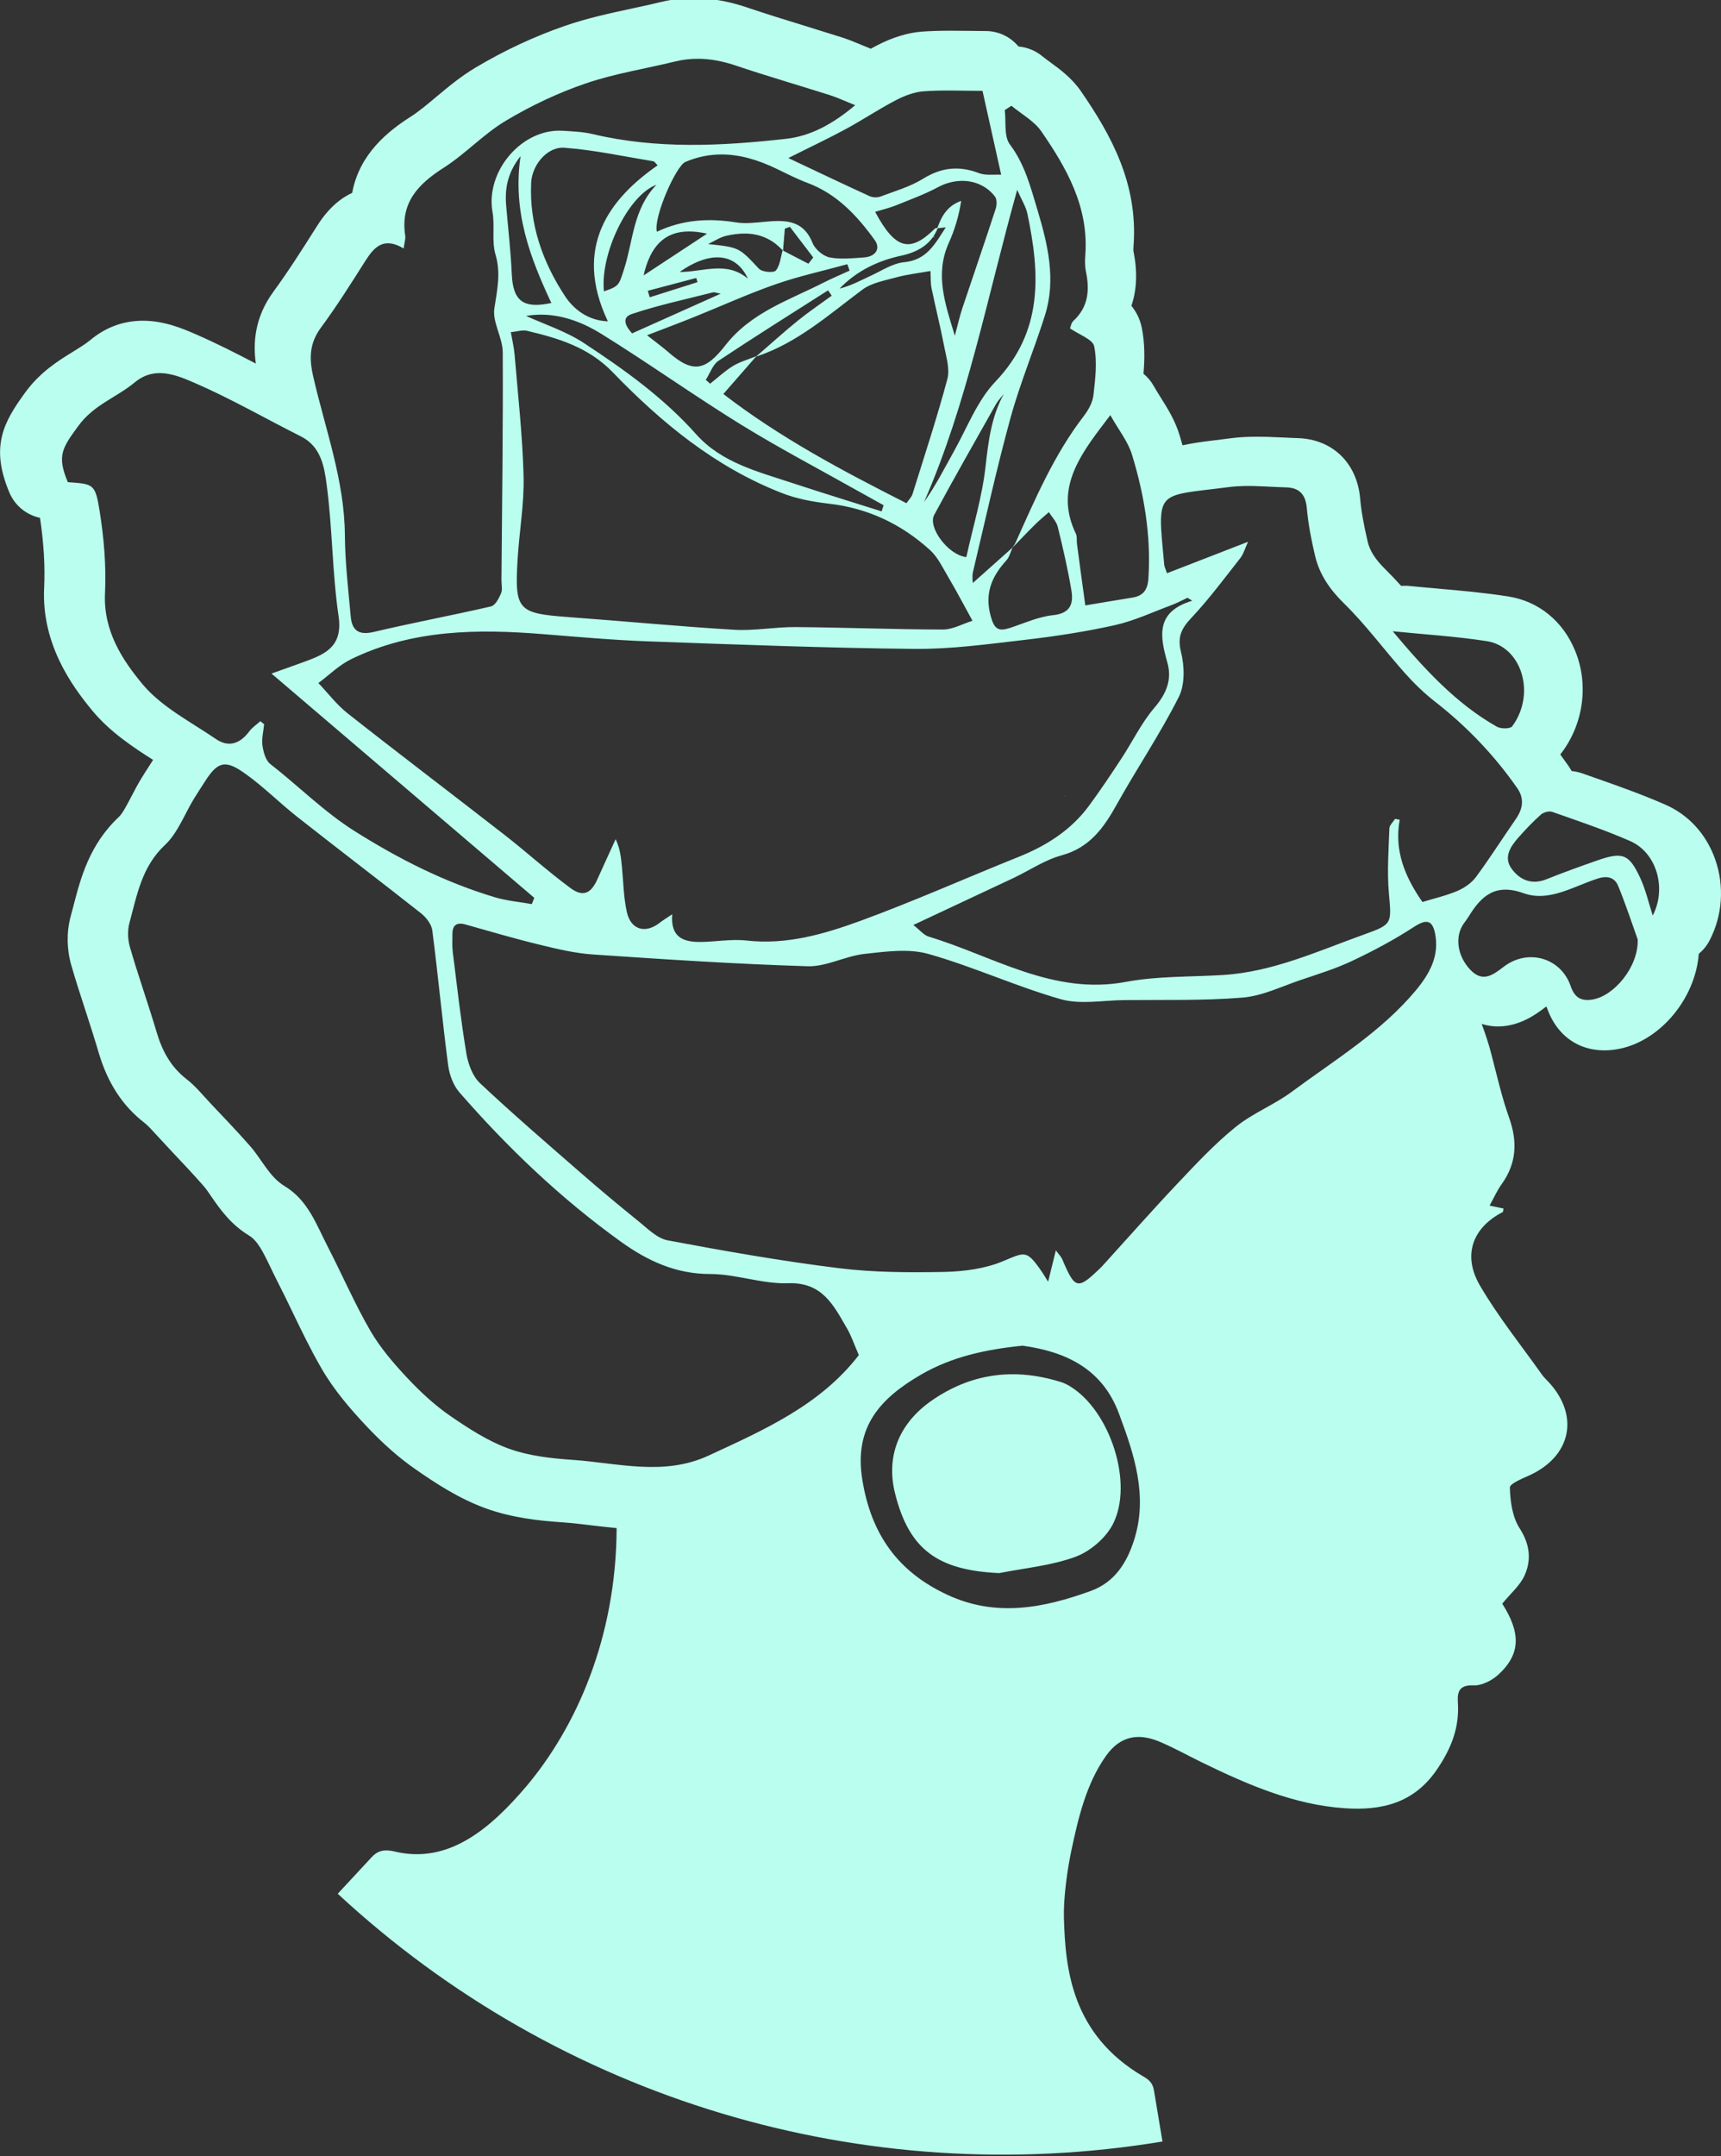 <?xml version="1.0" encoding="UTF-8" standalone="no"?>
<!-- Created with Inkscape (http://www.inkscape.org/) -->

<svg
   width="47.549mm"
   height="59.534mm"
   viewBox="0 0 47.549 59.534"
   version="1.1"
   id="svg1"
   inkscape:version="1.4.1 (93de688d07, 2025-03-30)"
   sodipodi:docname="afrolatina-icon.svg"
   xmlns:inkscape="http://www.inkscape.org/namespaces/inkscape"
   xmlns:sodipodi="http://sodipodi.sourceforge.net/DTD/sodipodi-0.dtd"
   xmlns="http://www.w3.org/2000/svg"
   xmlns:svg="http://www.w3.org/2000/svg">
  <rect x="0" y="0" width="47.549" height="59.534" fill="#333333" stroke="none"/>
  <sodipodi:namedview
     id="namedview1"
     pagecolor="#ffffff"
     bordercolor="#000000"
     borderopacity="0.25"
     inkscape:showpageshadow="2"
     inkscape:pageopacity="0.0"
     inkscape:pagecheckerboard="0"
     inkscape:deskcolor="#d1d1d1"
     inkscape:document-units="mm"
     inkscape:zoom="2.1795515"
     inkscape:cx="69.280308"
     inkscape:cy="134.66073"
     inkscape:window-width="1888"
     inkscape:window-height="1052"
     inkscape:window-x="0"
     inkscape:window-y="0"
     inkscape:window-maximized="1"
     inkscape:current-layer="layer1" />
  <defs
     id="defs1">
    <clipPath
       clipPathUnits="userSpaceOnUse"
       id="clipPath2674-7-2-9-1-5-9-3-7-8-2-1-7-3-7-6-1-88-7-2">
      <path
         d="M 0,1567.008 H 1207.559 V 0 H 0 Z"
         id="path2672-4-5-9-7-6-7-6-5-6-9-2-5-2-1-3-1-9-2-9"
         inkscape:connector-curvature="0" />
    </clipPath>
  </defs>
  <g
     inkscape:label="Layer 1"
     inkscape:groupmode="layer"
     id="layer1"
     transform="translate(-81.682,-127.192)">
    <g
       id="g70-6-0-5-6-2-9-7-5-8"
       transform="matrix(2.475,0,0,2.475,-57.972,-243.253)"
       style="fill:#bafeef;fill-opacity:1;stroke-width:1.263">
      <g
         transform="matrix(0.144,0,0,-0.144,18.517,359.23)"
         id="g2670-8-0-1-2-4-5-2-8-0-9-62-1-7-8-6-6-3"
         clip-path="url(#clipPath2674-7-2-9-1-5-9-3-7-8-2-1-7-3-7-6-1-88-7-2)"
         style="fill:#bafeef;fill-opacity:1;stroke-width:1.452">
        <g
           id="g2676-2-0-1-8-1-3-8-4-2-3-9-5-2-4-4-5-5"
           transform="translate(441.045,1351.373)"
           style="fill:#bafeef;fill-opacity:1;stroke-width:1.452">
          <path
             id="path2678-9-2-3-5-9-7-5-9-7-7-6-1-5-2-8-3-4-4"
             style="fill:#bafeef;fill-opacity:1;stroke-width:0.831"
             d="m -123.332,103.996 c -1.108,0.067 -2.19,-0.027 -3.255,-0.287 -0.675,-0.166 -1.36,-0.315 -2.042,-0.459 l -0.212,-0.047 c -1.669,-0.359 -3.395,-0.73 -5.121,-1.324 -2.376,-0.817 -4.722,-1.908 -6.976,-3.252 -1.151,-0.689 -2.104,-1.486 -3.032,-2.261 -0.654,-0.551 -1.336,-1.123 -1.988,-1.54 -1.74,-1.109 -3.974,-2.876 -4.529,-5.897 -0.878,-0.403 -1.831,-1.16 -2.698,-2.527 l -0.222,-0.348 c -1.017,-1.606 -2.069,-3.26 -3.183,-4.777 -1.486,-2.022 -1.582,-4.021 -1.367,-5.574 -1.514,0.793 -3.076,1.586 -4.697,2.29 -0.95,0.41 -2.384,1.03 -4.055,1.03 -1.515,0 -2.892,-0.505 -4.091,-1.507 -0.349,-0.29 -0.814,-0.575 -1.306,-0.879 -1.143,-0.702 -2.566,-1.579 -3.725,-3.169 -1.671,-2.289 -2.736,-4.185 -1.231,-7.753 0.426,-1.01 1.304,-1.73 2.376,-1.963 0.295,-2.002 0.398,-3.779 0.319,-5.423 -0.203,-4.259 2.039,-7.476 3.746,-9.526 1.37,-1.643 3.121,-2.8 4.701,-3.805 -0.007,-0.01 -0.017,-0.018 -0.021,-0.029 l -0.287,-0.452 c -0.205,-0.317 -0.408,-0.631 -0.603,-0.951 -0.276,-0.456 -0.534,-0.937 -0.789,-1.432 -0.33,-0.632 -0.671,-1.287 -0.951,-1.551 -2.293,-2.146 -2.97,-4.762 -3.517,-6.87 l -0.226,-0.851 c -0.004,-0.012 -0.005,-0.022 -0.007,-0.032 -0.316,-1.189 -0.296,-2.517 0.061,-3.744 0.352,-1.222 0.745,-2.427 1.152,-3.675 0.335,-1.032 0.668,-2.068 0.976,-3.115 0.692,-2.337 1.851,-4.109 3.542,-5.416 0.277,-0.216 0.611,-0.584 0.98,-0.991 l 1.191,-1.281 c 0.808,-0.858 1.616,-1.712 2.397,-2.602 0.217,-0.243 0.398,-0.519 0.639,-0.869 0.618,-0.895 1.466,-2.118 2.892,-2.983 0.653,-0.396 1.045,-1.16 1.701,-2.527 0.161,-0.331 0.317,-0.664 0.484,-0.987 0.412,-0.803 0.806,-1.612 1.202,-2.437 0.686,-1.424 1.4,-2.901 2.236,-4.346 0.981,-1.7 2.252,-3.152 3.366,-4.346 1.331,-1.427 2.611,-2.562 3.918,-3.467 1.536,-1.066 3.35,-2.267 5.436,-3.026 2.042,-0.743 4.18,-0.969 5.996,-1.091 0.751,-0.053 1.504,-0.145 2.325,-0.244 0.603,-0.071 1.219,-0.142 1.841,-0.201 -0.034,-8.553 -3.177,-15.47 -7.001,-20.006 -2.778,-3.263 -6.02,-6.05 -10.193,-5.053 -0.945,0.226 -1.4,-0.01 -1.805,-0.445 l -2.621,-2.824 c 17.194,-15.94 40.803,-23.025 63.934,-19.195 l -0.663,3.981 c -0.101,0.608 -0.462,0.847 -0.802,1.046 -5.609,3.276 -6.064,8.377 -6.175,12.313 -0.042,1.504 0.26,3.712 0.574,5.19 0.516,2.421 1.136,5.187 2.709,7.376 1.059,1.475 2.435,1.78 4.123,1.073 1.114,-0.467 2.17,-1.059 3.255,-1.59 3.54,-1.722 7.149,-3.305 11.135,-3.571 2.827,-0.188 5.35,0.387 7.13,3.015 1.107,1.625 1.742,3.24 1.615,5.183 -0.053,0.819 0.101,1.372 1.22,1.324 0.63,-0.029 1.423,0.377 1.92,0.833 1.745,1.601 1.734,3.24 0.301,5.495 0.63,0.781 1.373,1.395 1.73,2.189 0.547,1.225 0.407,2.424 -0.391,3.665 -0.559,0.871 -0.721,2.078 -0.75,3.141 -0.009,0.316 1.005,0.711 1.593,0.983 3.126,1.473 3.79,4.518 1.511,7.085 -0.2,0.227 -0.434,0.431 -0.61,0.675 -1.625,2.293 -3.403,4.493 -4.812,6.909 -1.377,2.358 -0.571,4.489 1.762,5.692 0.041,0.019 0.034,0.147 0.061,0.276 -0.315,0.068 -0.625,0.127 -1.077,0.226 0.341,0.62 0.584,1.169 0.929,1.651 1.165,1.616 1.247,3.292 0.588,5.15 -0.576,1.618 -0.953,3.304 -1.389,4.971 -0.205,0.786 -0.459,1.549 -0.739,2.301 0.464,-0.142 0.897,-0.194 1.252,-0.194 1.724,0 3.037,1.001 3.667,1.482 0.071,0.057 0.12,0.068 0.122,0.014 0.808,-2.376 2.796,-3.669 5.354,-3.277 3.323,0.506 6.166,3.869 6.434,7.412 0.34,0.28 0.628,0.63 0.836,1.034 1.007,1.929 1.162,4.221 0.434,6.285 -0.685,1.944 -2.057,3.446 -3.857,4.232 -1.813,0.796 -3.654,1.445 -5.447,2.075 l -0.955,0.337 c -0.28,0.099 -0.572,0.164 -0.868,0.197 -0.086,0.147 -0.175,0.292 -0.273,0.434 -0.198,0.285 -0.403,0.569 -0.61,0.851 0.053,0.063 0.106,0.127 0.154,0.194 1.672,2.274 2.053,5.28 0.998,7.842 -0.948,2.305 -2.838,3.836 -5.185,4.203 -1.852,0.291 -3.742,0.458 -5.404,0.603 l -0.334,0.032 c -0.639,0.055 -1.275,0.111 -1.909,0.176 -0.219,0.023 -0.436,0.024 -0.649,0.004 -0.424,0.468 -0.816,0.883 -1.209,1.267 -0.801,0.789 -1.218,1.439 -1.392,2.171 -0.314,1.345 -0.503,2.401 -0.581,3.331 -0.246,2.778 -2.162,4.618 -4.88,4.684 -0.351,0.01 -0.705,0.028 -1.059,0.047 l -0.14,0.004 c -1.312,0.068 -2.718,0.097 -3.829,-0.047 l -1.507,-0.19 c -0.88,-0.103 -1.661,-0.218 -2.354,-0.373 -0.075,0.265 -0.151,0.53 -0.233,0.797 -0.347,1.139 -0.927,2.061 -1.45,2.893 -0.185,0.291 -0.373,0.59 -0.556,0.915 -0.205,0.367 -0.474,0.682 -0.789,0.94 0.094,1.098 0.117,2.323 -0.129,3.553 -0.143,0.714 -0.456,1.278 -0.807,1.712 0.426,1.257 0.479,2.675 0.158,4.224 -0.004,0.021 -0.015,0.127 0.007,0.427 0.357,4.813 -1.748,8.594 -4.073,11.966 -0.721,1.046 -1.671,1.733 -2.358,2.232 l -0.108,0.083 c -0.174,0.125 -0.349,0.248 -0.52,0.391 -0.527,0.439 -1.179,0.706 -1.859,0.764 -0.615,0.741 -1.535,1.199 -2.548,1.199 l -1.378,0.014 c -0.439,0.007 -0.884,0.011 -1.331,0.011 -0.849,0 -1.545,-0.024 -2.196,-0.068 -1.121,-0.081 -2.315,-0.443 -3.545,-1.084 -0.152,-0.08 -0.302,-0.16 -0.452,-0.244 l -0.682,0.28 c -0.561,0.234 -1.041,0.432 -1.539,0.592 -0.962,0.304 -1.927,0.604 -2.892,0.901 -1.508,0.463 -3.017,0.93 -4.514,1.436 -1.179,0.396 -2.315,0.626 -3.423,0.693 z m -0.334,-4.677 c 0.981,-0.006 1.948,-0.201 2.921,-0.528 2.413,-0.813 4.865,-1.521 7.288,-2.29 0.601,-0.191 1.167,-0.461 1.963,-0.779 -1.711,-1.441 -3.43,-2.389 -5.361,-2.606 -5.001,-0.557 -10.008,-0.813 -14.978,0.366 -0.75,0.178 -1.541,0.211 -2.318,0.258 -3.171,0.21 -6.016,-3.135 -5.458,-6.292 0.19,-1.082 -0.073,-2.26 0.23,-3.291 0.432,-1.457 0.13,-2.756 -0.086,-4.174 -0.164,-1.076 0.643,-2.261 0.649,-3.403 0.031,-5.88 -0.054,-11.767 -0.1,-17.648 -0.002,-0.345 0.095,-0.732 -0.029,-1.023 -0.166,-0.395 -0.449,-0.942 -0.779,-1.019 -3.024,-0.698 -6.077,-1.267 -9.093,-1.978 -1.148,-0.27 -1.679,0.103 -1.78,1.17 -0.192,2.114 -0.441,4.225 -0.456,6.338 -0.034,4.268 -1.53,8.223 -2.458,12.296 -0.324,1.417 -0.286,2.569 0.603,3.776 1.229,1.661 2.333,3.42 3.445,5.172 0.685,1.073 1.421,1.881 2.964,0.958 0.069,0.499 0.161,0.757 0.122,0.994 -0.384,2.543 0.992,3.987 2.978,5.255 1.695,1.077 3.105,2.625 4.83,3.65 1.948,1.165 4.048,2.157 6.194,2.889 2.237,0.767 4.614,1.13 6.922,1.698 0.603,0.147 1.198,0.212 1.787,0.208 z m 19.779,-2.462 c 0.759,-0.005 1.514,-0.025 2.264,-0.025 0.44,-1.985 0.915,-4.113 1.446,-6.496 -0.57,0.028 -1.201,-0.075 -1.719,0.122 -1.536,0.586 -2.893,0.453 -4.31,-0.42 -1.013,-0.63 -2.2,-0.968 -3.33,-1.393 -0.249,-0.093 -0.613,-0.077 -0.854,0.036 -1.99,0.909 -3.967,1.852 -6.287,2.947 1.669,0.839 3.081,1.5 4.446,2.24 1.309,0.709 2.559,1.546 3.883,2.236 0.672,0.351 1.444,0.647 2.185,0.696 0.757,0.054 1.516,0.063 2.275,0.057 z m 4.507,-1.181 c 0.788,-0.651 1.759,-1.175 2.318,-1.985 1.983,-2.869 3.681,-5.879 3.409,-9.576 -0.034,-0.429 -0.036,-0.874 0.05,-1.296 0.297,-1.439 0.18,-2.744 -0.98,-3.812 -0.166,-0.156 -0.205,-0.447 -0.258,-0.574 0.704,-0.493 1.767,-0.849 1.877,-1.393 0.243,-1.22 0.084,-2.537 -0.061,-3.797 -0.067,-0.569 -0.403,-1.16 -0.764,-1.626 -2.288,-2.978 -3.742,-6.387 -5.268,-9.777 -0.065,-0.144 -0.166,-0.272 -0.258,-0.409 -1.05,-0.939 -2.099,-1.871 -3.061,-2.728 0,0.089 -0.069,0.488 0.014,0.858 0.948,3.984 1.825,7.988 2.91,11.934 0.74,2.695 1.834,5.289 2.673,7.957 0.873,2.771 0.213,5.497 -0.585,8.158 -0.53,1.752 -0.972,3.525 -2.135,5.068 -0.476,0.627 -0.287,1.765 -0.398,2.667 0.173,0.111 0.344,0.223 0.517,0.33 z M -134.273,92.428 c 0.082,0.005 0.165,0.002 0.248,-0.004 2.306,-0.173 4.588,-0.672 6.875,-1.044 0.101,-0.015 0.184,-0.164 0.344,-0.316 -3.66,-2.539 -6.615,-6.281 -3.861,-12.088 -1.562,0.058 -2.674,0.965 -3.323,1.953 -1.724,2.624 -2.775,5.555 -2.623,8.772 0.058,1.315 1.115,2.648 2.34,2.728 z m 12.348,-0.524 c 1.488,0.016 2.939,-0.431 4.374,-1.127 0.771,-0.371 1.538,-0.767 2.336,-1.066 2.286,-0.846 3.858,-2.533 5.232,-4.433 0.482,-0.661 0.083,-1.287 -0.836,-1.353 -0.887,-0.057 -1.807,-0.165 -2.659,0.004 -0.508,0.106 -1.126,0.633 -1.321,1.12 -0.738,1.838 -2.184,1.78 -3.739,1.637 -0.721,-0.066 -1.469,-0.158 -2.175,-0.047 -2.095,0.338 -4.121,0.236 -6.154,-0.721 -0.285,1.066 1.464,5.094 2.218,5.412 0.924,0.39 1.831,0.565 2.724,0.574 z m -15.509,-0.126 c -0.636,-4.281 0.738,-7.862 2.386,-11.381 -2.183,-0.465 -2.973,0.153 -3.068,2.247 -0.077,1.763 -0.285,3.527 -0.434,5.29 -0.113,1.321 0.096,2.546 1.116,3.844 z m 34.168,-1.92 c 1.01,0.019 1.973,-0.384 2.609,-1.217 0.162,-0.216 0.149,-0.657 0.054,-0.948 -0.84,-2.578 -1.728,-5.14 -2.587,-7.71 -0.198,-0.594 -0.332,-1.207 -0.578,-2.125 -0.781,2.552 -1.556,4.791 -0.463,7.207 0.46,1.018 0.778,2.098 0.955,3.245 -1.068,-0.378 -1.522,-1.18 -1.841,-2.089 -0.075,-0.014 -0.159,-0.022 -0.205,-0.068 -1.922,-1.892 -3.064,-1.612 -4.625,1.306 0.543,0.165 1.067,0.289 1.572,0.485 1.114,0.454 2.249,0.861 3.301,1.425 0.579,0.312 1.203,0.476 1.809,0.488 z m -23.637,-0.301 c -1.821,-1.904 -1.799,-4.345 -2.501,-6.514 -0.408,-1.249 -0.363,-1.338 -1.565,-1.744 -0.311,2.873 1.848,7.426 4.066,8.259 z m 27.968,-0.395 c 0.359,-0.811 0.668,-1.29 0.782,-1.809 0.996,-4.686 1.252,-9.155 -2.476,-13.054 -1.416,-1.486 -2.191,-3.582 -3.226,-5.42 -0.731,-1.309 -1.405,-2.648 -2.3,-3.901 3.36,7.654 4.883,15.838 7.22,24.184 z m -17.622,-2.861 c 0.603,-0.793 1.208,-1.581 1.812,-2.376 -0.121,-0.159 -0.254,-0.324 -0.373,-0.485 -0.66,0.335 -1.312,0.677 -1.97,1.019 0.05,0.569 0.095,1.13 0.14,1.694 0.13,0.047 0.26,0.094 0.391,0.147 z m 12.086,-0.043 c -0.849,-1.309 -1.478,-2.535 -3.237,-2.703 -0.847,-0.08 -1.664,-0.617 -2.476,-0.998 -0.825,-0.383 -1.619,-0.823 -2.523,-1.044 1.329,1.37 2.957,2.159 4.805,2.555 1.245,0.275 2.3,0.85 2.803,2.121 0.152,0.017 0.304,0.034 0.628,0.068 z m -19.919,-0.319 c 0.431,8.8e-4 0.903,-0.055 1.414,-0.172 -1.567,-1.028 -3.132,-2.06 -4.92,-3.234 0.516,2.279 1.64,3.401 3.506,3.406 z m 4.381,-0.162 c 1.07,-0.017 2.057,-0.388 2.892,-1.303 -0.157,-0.538 -0.203,-1.174 -0.531,-1.565 -0.17,-0.193 -1.058,-0.116 -1.299,0.136 -1.541,1.637 -1.506,1.667 -3.951,1.917 0.465,0.217 0.902,0.521 1.385,0.635 0.515,0.121 1.017,0.187 1.504,0.179 z m -2.268,-1.845 c 1.076,0.035 1.943,-0.511 2.469,-1.655 -1.657,1.409 -3.491,0.515 -5.296,0.524 1.029,0.723 1.991,1.103 2.828,1.131 z m 10.173,-0.531 c 0.059,-0.164 0.122,-0.332 0.179,-0.495 -0.666,-0.308 -1.352,-0.591 -2.013,-0.926 -2.689,-1.373 -5.616,-2.297 -7.618,-4.86 -1.518,-1.937 -2.483,-2.227 -4.407,-0.542 -0.45,0.391 -0.934,0.745 -1.665,1.321 1.346,0.518 2.484,0.941 3.61,1.396 2.111,0.847 4.195,1.8 6.341,2.548 1.82,0.637 3.712,1.043 5.573,1.558 z m 6.445,-0.524 c 0.029,-0.494 8.2e-4,-0.932 0.086,-1.342 0.311,-1.503 0.691,-2.997 0.98,-4.508 0.161,-0.835 0.451,-1.76 0.244,-2.527 -0.803,-2.997 -1.778,-5.948 -2.702,-8.912 -0.072,-0.227 -0.27,-0.418 -0.466,-0.703 -4.958,2.509 -9.808,5.077 -14.196,8.463 0.906,1.032 1.72,1.967 2.526,2.889 3.183,1.044 5.625,3.233 8.242,5.186 0.721,0.54 1.737,0.711 2.645,0.962 0.827,0.226 1.686,0.319 2.641,0.492 z m -18.157,-0.542 c 0.033,-0.106 0.063,-0.217 0.097,-0.323 -1.233,-0.39 -2.472,-0.784 -3.703,-1.174 -0.051,0.166 -0.097,0.338 -0.147,0.506 1.249,0.331 2.502,0.662 3.753,0.991 z m 10.22,-0.958 c 0.094,-0.137 0.188,-0.278 0.283,-0.413 -0.873,-0.639 -1.768,-1.241 -2.609,-1.92 -1.112,-0.899 -2.168,-1.863 -3.255,-2.796 l 0.021,0.029 c -0.603,-0.249 -1.248,-0.422 -1.798,-0.75 -0.636,-0.391 -1.196,-0.918 -1.787,-1.382 -0.111,0.097 -0.219,0.199 -0.334,0.298 0.323,0.495 0.529,1.168 0.983,1.475 2.8,1.862 5.656,3.65 8.494,5.459 z m -8.878,-0.147 c 0.098,0.004 0.236,-0.054 0.556,-0.111 -2.402,-1.075 -4.6,-2.063 -6.872,-3.076 -0.431,0.475 -0.896,1.199 -0.029,1.497 2.057,0.693 4.195,1.142 6.305,1.683 0.013,0.004 0.025,0.007 0.04,0.007 z m -13.04,-1.744 c 1.492,-0.075 2.973,-0.628 4.328,-1.472 3.654,-2.266 7.163,-4.769 10.822,-7.028 2.995,-1.845 6.12,-3.483 9.186,-5.208 0.627,-0.353 1.261,-0.701 1.887,-1.048 -0.05,-0.16 -0.105,-0.315 -0.154,-0.477 -2.281,0.722 -4.569,1.422 -6.843,2.171 -2.697,0.895 -5.548,1.578 -7.532,3.801 -2.521,2.83 -5.565,5.008 -8.695,7.063 -1.406,0.924 -3.071,1.458 -4.493,2.107 0.496,0.087 0.995,0.115 1.493,0.09 z m -1.701,-1.217 c 0.095,0.003 0.185,-0.004 0.273,-0.025 2.447,-0.579 4.77,-1.271 6.649,-3.209 3.772,-3.906 7.946,-7.342 13.087,-9.35 1.15,-0.453 2.411,-0.689 3.646,-0.833 3.027,-0.338 5.636,-1.573 7.859,-3.589 0.637,-0.575 1.03,-1.449 1.489,-2.215 0.567,-0.955 1.081,-1.947 1.812,-3.27 -0.791,-0.248 -1.535,-0.678 -2.279,-0.678 -3.807,0.007 -7.612,0.159 -11.418,0.19 -1.594,0.014 -3.201,-0.303 -4.787,-0.208 -4.275,0.254 -8.543,0.669 -12.818,0.98 -3.934,0.289 -4.194,0.527 -3.965,4.433 0.128,2.167 0.521,4.326 0.466,6.482 -0.078,3.145 -0.436,6.285 -0.696,9.425 -0.048,0.549 -0.178,1.09 -0.291,1.737 0.37,0.034 0.689,0.122 0.972,0.129 z m -28.37,-3.309 c 0.982,0.055 1.96,-0.352 2.835,-0.732 2.836,-1.223 5.525,-2.78 8.296,-4.171 1.563,-0.788 1.807,-2.373 1.988,-3.74 0.452,-3.372 0.428,-6.81 0.922,-10.175 0.369,-2.484 -1.179,-3.003 -2.871,-3.621 -0.665,-0.244 -1.339,-0.481 -2.329,-0.833 6.964,-5.942 13.667,-11.656 20.371,-17.375 -0.063,-0.161 -0.121,-0.324 -0.187,-0.485 -0.962,0.17 -1.948,0.251 -2.874,0.531 -3.868,1.161 -7.405,2.946 -10.84,5.107 -2.412,1.52 -4.363,3.503 -6.567,5.219 -0.362,0.284 -0.531,0.927 -0.603,1.432 -0.074,0.535 0.08,1.096 0.129,1.651 -0.1,0.075 -0.197,0.151 -0.294,0.23 -0.292,-0.265 -0.638,-0.493 -0.865,-0.8 -0.711,-0.95 -1.6,-1.256 -2.584,-0.578 -1.958,1.336 -4.2,2.472 -5.677,4.239 -1.606,1.922 -3.052,4.173 -2.914,7.046 0.102,2.132 -0.085,4.302 -0.423,6.414 -0.335,2.079 -0.486,2.056 -2.458,2.197 -0.868,2.05 -0.438,2.653 0.829,4.379 1.19,1.626 2.965,2.19 4.371,3.363 0.568,0.471 1.155,0.67 1.744,0.703 z m 65.61,-1.612 c -0.955,-1.748 -1.188,-3.616 -1.407,-5.567 -0.263,-2.392 -0.982,-4.732 -1.496,-7.071 -1.43,0.165 -3,2.328 -2.494,3.263 1.551,2.881 3.179,5.721 4.787,8.578 0.166,0.287 0.404,0.532 0.61,0.797 z m 8.26,-1.64 c 0.629,-1.124 1.367,-2.034 1.683,-3.072 0.951,-3.107 1.479,-6.285 1.27,-9.565 -0.058,-0.906 -0.397,-1.361 -1.252,-1.5 -1.181,-0.188 -2.364,-0.391 -3.639,-0.603 -0.239,1.71 -0.445,3.248 -0.649,4.781 -0.033,0.256 0.023,0.555 -0.083,0.772 -1.529,3.162 -7.92e-4,5.628 1.798,8.04 0.208,0.279 0.418,0.552 0.872,1.149 z m 10.302,-5.491 c 1.099,0.028 2.213,-0.076 3.319,-0.104 1.022,-0.025 1.514,-0.533 1.611,-1.601 0.108,-1.247 0.354,-2.485 0.642,-3.708 0.345,-1.454 1.143,-2.605 2.25,-3.69 1.69,-1.654 3.107,-3.593 4.69,-5.366 0.71,-0.8 1.485,-1.553 2.325,-2.211 2.477,-1.925 4.62,-4.164 6.412,-6.733 0.574,-0.827 0.418,-1.63 -0.133,-2.412 -1.028,-1.486 -2.002,-3.017 -3.079,-4.476 -0.343,-0.458 -0.893,-0.834 -1.428,-1.066 -0.856,-0.364 -1.77,-0.571 -2.716,-0.861 -1.331,1.917 -2.206,3.948 -1.762,6.374 -0.121,0.021 -0.241,0.041 -0.362,0.065 -0.152,-0.248 -0.431,-0.482 -0.438,-0.736 -0.059,-1.667 -0.186,-3.348 -0.039,-5.01 0.208,-2.395 0.282,-2.417 -1.931,-3.212 -3.577,-1.285 -7.061,-2.898 -10.937,-3.137 -2.501,-0.154 -5.049,-0.073 -7.493,-0.528 -5.662,-1.07 -10.287,1.989 -15.304,3.499 -0.393,0.116 -0.701,0.52 -1.199,0.904 2.744,1.289 5.257,2.461 7.769,3.643 1.244,0.591 2.419,1.396 3.721,1.752 2.189,0.594 3.279,2.145 4.292,3.966 1.555,2.788 3.357,5.452 4.794,8.302 0.487,0.96 0.447,2.384 0.176,3.478 -0.308,1.221 0.053,1.858 0.833,2.688 1.349,1.436 2.532,3.034 3.753,4.587 0.253,0.315 0.361,0.741 0.61,1.274 -2.207,-0.857 -4.211,-1.632 -6.283,-2.437 -0.118,0.349 -0.199,0.494 -0.215,0.65 -0.555,5.935 -0.701,5.28 5.027,6.026 0.361,0.047 0.728,0.069 1.094,0.079 z m -15.064,-2.024 c 0.234,-0.376 0.588,-0.726 0.685,-1.134 0.403,-1.632 0.782,-3.271 1.059,-4.924 0.176,-1.037 -0.075,-1.785 -1.425,-1.924 -1.131,-0.12 -2.23,-0.621 -3.334,-0.987 -0.88,-0.284 -1.212,-0.121 -1.493,0.901 -0.49,1.78 0.073,3.076 1.209,4.329 0.239,0.261 0.324,0.659 0.481,0.994 0.598,0.615 1.189,1.24 1.801,1.841 0.321,0.318 0.676,0.601 1.016,0.904 z m 10.744,-6.636 c 0.121,-0.077 0.243,-0.151 0.37,-0.226 -2.861,-0.861 -2.508,-2.757 -1.934,-4.774 0.388,-1.353 -0.081,-2.444 -1.016,-3.535 -0.999,-1.169 -1.678,-2.606 -2.533,-3.901 -0.803,-1.23 -1.626,-2.452 -2.494,-3.639 -1.396,-1.907 -3.305,-3.125 -5.479,-3.995 -4.085,-1.637 -8.111,-3.435 -12.243,-4.949 -2.83,-1.031 -5.744,-1.89 -8.87,-1.533 -1.189,0.133 -2.42,-0.111 -3.631,-0.111 -1.249,0.004 -2.262,0.358 -2.114,2.146 -0.434,-0.297 -0.711,-0.457 -0.962,-0.653 -1.091,-0.868 -2.233,-0.57 -2.548,0.793 -0.26,1.129 -0.271,2.312 -0.384,3.471 -0.07,0.717 -0.126,1.432 -0.492,2.207 -0.471,-1.037 -0.951,-2.07 -1.414,-3.101 -0.495,-1.121 -1.119,-1.41 -2.103,-0.678 -1.739,1.285 -3.342,2.739 -5.045,4.07 -4.059,3.159 -8.166,6.266 -12.208,9.45 -0.851,0.668 -1.523,1.565 -2.275,2.354 0.836,0.62 1.603,1.386 2.519,1.838 4.763,2.325 9.846,2.362 14.981,1.945 2.675,-0.213 5.354,-0.455 8.038,-0.553 6.879,-0.246 13.761,-0.514 20.647,-0.585 2.836,-0.028 5.686,0.366 8.515,0.693 2.363,0.273 4.722,0.629 7.037,1.145 1.502,0.335 2.926,1.007 4.381,1.547 0.428,0.159 0.839,0.381 1.256,0.574 z m 15.907,-2.591 c 2.436,-0.249 4.885,-0.392 7.302,-0.768 2.692,-0.423 3.83,-4.069 1.963,-6.597 -0.149,-0.205 -0.877,-0.207 -1.188,-0.032 -3.203,1.816 -5.643,4.505 -8.077,7.397 z M -160.213,44.638 c 0.38,-0.041 0.819,-0.267 1.392,-0.675 1.439,-1.018 2.694,-2.29 4.08,-3.381 3.184,-2.507 6.414,-4.961 9.592,-7.469 0.398,-0.317 0.809,-0.844 0.872,-1.324 0.448,-3.473 0.773,-6.96 1.227,-10.434 0.094,-0.726 0.388,-1.548 0.861,-2.096 3.756,-4.315 7.888,-8.253 12.549,-11.6 2.05,-1.467 4.234,-2.492 6.9,-2.491 2.014,0 4.044,-0.785 6.046,-0.714 2.667,0.094 3.528,-1.721 4.561,-3.492 0.343,-0.584 0.558,-1.246 0.922,-2.075 -2.974,-3.863 -7.32,-5.788 -11.637,-7.781 -3.49,-1.618 -7.03,-0.58 -10.546,-0.337 -1.669,0.114 -3.405,0.308 -4.959,0.872 -1.628,0.589 -3.137,1.575 -4.575,2.563 -1.201,0.834 -2.298,1.857 -3.298,2.925 -1.051,1.122 -2.083,2.319 -2.853,3.643 -1.213,2.091 -2.173,4.322 -3.283,6.475 -0.89,1.719 -1.528,3.616 -3.341,4.716 -1.22,0.734 -1.786,2.089 -2.698,3.119 -1.001,1.138 -2.047,2.229 -3.086,3.327 -0.594,0.63 -1.146,1.32 -1.826,1.845 -1.225,0.946 -1.893,2.177 -2.325,3.625 -0.656,2.207 -1.43,4.381 -2.074,6.597 -0.176,0.601 -0.202,1.335 -0.032,1.935 0.581,2.131 0.947,4.314 2.734,5.987 0.998,0.93 1.516,2.375 2.253,3.589 0.272,0.441 0.559,0.871 0.836,1.31 0.613,0.965 1.075,1.411 1.708,1.342 z m 102.541,-3.636 c 0.077,8.8e-4 0.154,-0.007 0.215,-0.029 2.026,-0.712 4.064,-1.398 6.032,-2.258 2.083,-0.911 2.85,-3.687 1.758,-5.775 -0.314,0.974 -0.543,1.992 -0.969,2.914 -0.87,1.876 -1.374,2.041 -3.369,1.342 -1.302,-0.458 -2.6,-0.921 -3.879,-1.436 -1.167,-0.473 -2.102,-0.062 -2.734,0.826 -0.639,0.892 -0.057,1.73 0.567,2.43 0.54,0.61 1.107,1.208 1.719,1.748 0.154,0.136 0.428,0.233 0.66,0.237 z m 4.288,-5.089 c 0.497,0.024 0.848,-0.203 1.051,-0.707 0.6,-1.476 1.097,-2.989 1.5,-4.117 0.074,-2.129 -1.843,-4.403 -3.535,-4.662 -0.864,-0.13 -1.359,0.174 -1.654,1.03 -0.752,2.207 -3.304,2.954 -5.189,1.522 -0.845,-0.648 -1.631,-1.245 -2.587,-0.251 -1.028,1.066 -1.234,2.602 -0.513,3.6 0.126,0.176 0.261,0.35 0.373,0.535 0.992,1.614 2.07,2.595 4.274,1.805 1.963,-0.704 3.862,0.543 5.734,1.138 0.198,0.063 0.38,0.1 0.545,0.108 z M -67.317,32.446 c 0.393,0.048 0.644,-0.211 0.779,-0.901 0.336,-1.714 -0.399,-3.078 -1.471,-4.375 -2.699,-3.246 -6.291,-5.401 -9.617,-7.867 -1.379,-1.029 -3.047,-1.667 -4.378,-2.746 -1.605,-1.295 -3.034,-2.825 -4.46,-4.332 -1.987,-2.101 -3.901,-4.272 -5.849,-6.414 -0.031,-0.034 -0.057,-0.069 -0.09,-0.097 -1.861,-1.801 -2.03,-1.771 -3.047,0.614 -0.081,0.185 -0.241,0.337 -0.488,0.675 -0.212,-0.857 -0.379,-1.543 -0.599,-2.43 -0.277,0.438 -0.423,0.687 -0.592,0.926 -1.088,1.534 -1.212,1.371 -2.917,0.657 -1.382,-0.578 -2.995,-0.788 -4.518,-0.826 -2.719,-0.051 -5.47,-0.046 -8.164,0.287 -4.455,0.55 -8.893,1.33 -13.309,2.161 -0.849,0.164 -1.608,0.968 -2.347,1.554 -1.469,1.184 -2.919,2.397 -4.342,3.636 -2.64,2.3 -5.295,4.582 -7.844,6.977 -0.576,0.535 -0.925,1.478 -1.062,2.29 -0.434,2.6 -0.727,5.233 -1.055,7.85 -0.06,0.468 -0.029,0.952 -0.029,1.428 0,0.697 0.343,0.921 1.008,0.736 1.909,-0.537 3.816,-1.1 5.741,-1.565 1.382,-0.34 2.787,-0.674 4.198,-0.764 5.527,-0.375 11.058,-0.741 16.596,-0.908 1.45,-0.043 2.906,0.789 4.389,0.955 1.645,0.181 3.422,0.433 4.959,0 3.474,-0.979 6.792,-2.515 10.263,-3.507 1.512,-0.43 3.246,-0.092 4.88,-0.072 3.07,0.034 6.151,-0.055 9.204,0.194 1.532,0.122 3.019,0.858 4.514,1.364 1.335,0.451 2.698,0.868 3.969,1.468 1.654,0.779 3.283,1.646 4.812,2.642 0.344,0.224 0.629,0.362 0.865,0.391 z M -98.522,-0.384 c 3.364,-0.464 6.19,-1.79 7.478,-5.265 1.182,-3.174 2.272,-6.393 1.159,-9.831 -0.565,-1.748 -1.504,-3.237 -3.344,-3.905 -3.664,-1.331 -7.35,-2.048 -11.099,-0.309 -3.822,1.766 -5.922,4.66 -6.61,8.908 -0.675,4.119 1.407,6.329 4.521,8.144 2.412,1.408 5.071,1.97 7.894,2.258 z m -0.911,-2.215 c -2.117,-0.029 -4.144,-0.677 -6.064,-1.992 -2.631,-1.799 -3.619,-4.396 -2.907,-7.236 1.081,-4.328 3.276,-5.96 8.077,-6.177 1.988,0.396 4.051,0.577 5.928,1.271 1.134,0.42 2.335,1.453 2.885,2.527 1.626,3.183 -0.235,8.782 -3.301,10.66 -0.224,0.137 -0.465,0.264 -0.718,0.341 -1.328,0.418 -2.63,0.624 -3.901,0.607 z"
             sodipodi:nodetypes="scccccccccccccscccscsccccccccccccccccccsccccsccccccssccssscsscccccccccscccccccccscscccccsccsccccsccccccccccccccccccscscsccccccscccccscsscsccscccscsccscccccccccccsscccccccsscscccccccccscccccccccsccccccssccccscsccsscccccscccccccccccsccccccccccccccccccccccccccsscccscssccscccccccccccccccccccccccccccscccccccccccscsccscsccccsscccccccccscccccssccccccccccccccccssccccsccccccccsccccccsccccccccccccccccscccccccccccccsscccccccccccccccccccccccscsccccccccsssccccccsccccscccscccccccccccccccccccssccccccccssscccccccccssscccccscccccccsccscccscccccscccscssccssccccscccscscsscccssccccscccscscs" />
        </g>
        <g
           id="g2680-8-5-9-7-1-6-7-2-6-0-2-4-6-1-0-2-7"
           transform="translate(302.943,1430.114)"
           style="fill:#bafeef;fill-opacity:1;stroke-width:1.452" />
        <g
           id="g2684-0-8-7-3-1-2-3-4-1-6-7-7-1-0-3-2-9"
           transform="translate(314.66,1433.862)"
           style="fill:#bafeef;fill-opacity:1;stroke-width:1.452">
          <path
             d="M 0,0 C -0.003,-0.003 -0.003,-0.009 -0.003,-0.009 0.009,-0.033 0.03,-0.045 0.051,-0.065 v 0.032 c -0.012,0.003 -0.036,0.024 -0.048,0.03 z"
             id="path2686-7-5-7-6-1-9-6-0-3-2-0-6-0-3-0-1-8"
             inkscape:connector-curvature="0"
             style="fill:#bafeef;fill-opacity:1;stroke-width:1.452" />
        </g>
        <g
           id="g2688-1-5-6-1-7-1-1-6-2-6-9-5-6-0-9-7-3"
           transform="translate(306.975,1435.819)"
           style="fill:#bafeef;fill-opacity:1;stroke-width:1.452" />
        <g
           id="g2692-5-6-7-2-0-2-2-2-1-1-3-6-1-4-2-24-6"
           transform="translate(290.442,1428.304)"
           style="fill:#bafeef;fill-opacity:1;stroke-width:1.452" />
        <g
           id="g2696-8-1-3-9-4-7-9-9-5-8-6-9-5-4-5-1-8"
           transform="translate(344.626,1414.404)"
           style="fill:#bafeef;fill-opacity:1;stroke-width:1.452" />
        <g
           id="g2700-2-1-6-3-0-0-3-9-9-7-0-3-9-4-4-6-4"
           transform="translate(279.889,1424.977)"
           style="fill:#bafeef;fill-opacity:1;stroke-width:1.452" />
        <g
           id="g2704-8-6-5-1-8-9-1-0-9-9-6-7-4-4-0-57-1"
           transform="translate(309.953,1430.013)"
           style="fill:#bafeef;fill-opacity:1;stroke-width:1.452" />
        <g
           id="g2708-2-8-6-9-5-3-9-8-1-2-2-4-9-7-5-8-2"
           transform="translate(295.814,1430.46)"
           style="fill:#bafeef;fill-opacity:1;stroke-width:1.452" />
        <g
           id="g2712-9-1-3-4-1-6-4-1-4-0-6-5-0-6-9-5-6"
           transform="translate(314.956,1436.79)"
           style="fill:#bafeef;fill-opacity:1;stroke-width:1.452" />
        <g
           id="g2716-2-8-9-7-6-0-7-3-9-2-1-2-9-3-4-92-2"
           transform="translate(294.253,1422.608)"
           style="fill:#bafeef;fill-opacity:1;stroke-width:1.452" />
        <g
           id="g2720-9-2-4-8-6-6-8-1-1-3-8-5-1-1-6-7-4"
           transform="translate(277.192,1439.901)"
           style="fill:#bafeef;fill-opacity:1;stroke-width:1.452" />
        <g
           id="g2724-2-5-8-4-2-2-4-1-0-7-79-4-7-7-9-3-9"
           transform="translate(354.398,1395.472)"
           style="fill:#bafeef;fill-opacity:1;stroke-width:1.452" />
        <g
           id="g2728-6-5-1-5-1-6-5-0-7-5-2-7-7-5-2-6-3"
           transform="translate(370.171,1386.401)"
           style="fill:#bafeef;fill-opacity:1;stroke-width:1.452" />
        <g
           id="g2732-5-0-2-0-9-1-0-3-5-9-0-4-1-9-2-4-3"
           transform="translate(411.449,1369.335)"
           style="fill:#bafeef;fill-opacity:1;stroke-width:1.452" />
        <g
           id="g2736-0-1-9-3-6-8-3-4-8-2-2-4-1-6-4-7-9"
           transform="translate(331.437,1399.611)"
           style="fill:#bafeef;fill-opacity:1;stroke-width:1.452" />
        <g
           id="g2740-6-5-3-6-4-7-6-0-7-2-37-3-5-2-7-9-8"
           transform="translate(285.666,1384.188)"
           style="fill:#bafeef;fill-opacity:1;stroke-width:1.452" />
        <g
           id="g2744-3-9-9-1-8-9-1-3-0-8-5-0-9-1-7-7-2"
           transform="translate(316.748,1424.362)"
           style="fill:#bafeef;fill-opacity:1;stroke-width:1.452" />
        <g
           id="g2748-7-6-0-0-0-2-0-9-4-9-9-7-7-7-5-2-7"
           transform="translate(323.423,1431.978)"
           style="fill:#bafeef;fill-opacity:1;stroke-width:1.452" />
        <g
           id="g2752-3-8-8-6-8-0-6-1-8-7-2-8-7-8-4-2-8"
           transform="translate(255.336,1395.304)"
           style="fill:#bafeef;fill-opacity:1;stroke-width:1.452" />
        <g
           id="g2756-7-6-8-3-1-2-3-9-0-3-2-6-6-5-8-16-0"
           transform="translate(227.918,1375.091)"
           style="fill:#bafeef;fill-opacity:1;stroke-width:1.452" />
        <g
           id="g2760-3-9-5-2-0-3-2-6-4-6-8-8-7-7-1-3-0"
           transform="translate(400.205,1342.216)"
           style="fill:#bafeef;fill-opacity:1;stroke-width:1.452" />
        <g
           id="g2764-4-7-0-0-2-7-0-9-2-1-9-8-3-4-2-0-2"
           transform="translate(315.398,1293.963)"
           style="fill:#bafeef;fill-opacity:1;stroke-width:1.452" />
        <g
           id="g2768-4-6-9-6-2-5-6-3-9-2-7-4-6-1-8-21-4"
           transform="translate(315.431,1446.358)"
           style="fill:#bafeef;fill-opacity:1;stroke-width:1.452" />
        <g
           id="g2772-5-9-6-1-9-9-1-3-6-9-3-3-5-8-9-56-0"
           transform="translate(408.609,1348.966)"
           style="fill:#bafeef;fill-opacity:1;stroke-width:1.452" />
        <g
           id="g2776-8-2-3-5-7-2-5-8-1-3-6-1-6-5-3-5-1"
           transform="translate(429.504,1353.861)"
           style="fill:#bafeef;fill-opacity:1;stroke-width:1.452" />
        <g
           id="g2780-5-3-8-5-5-2-5-0-0-1-1-4-3-9-6-0-4"
           transform="translate(349.195,1439.337)"
           style="fill:#bafeef;fill-opacity:1;stroke-width:1.452" />
        <g
           id="g2784-4-4-5-4-6-8-4-5-4-9-2-9-9-7-8-0-8"
           transform="translate(347.815,1438.886)"
           style="fill:#bafeef;fill-opacity:1;stroke-width:1.452" />
        <g
           id="g2788-6-5-6-7-4-9-7-6-2-4-93-2-4-5-0-3-4"
           transform="translate(425.12,1348.775)"
           style="fill:#bafeef;fill-opacity:1;stroke-width:1.452" />
        <g
           id="g2792-9-0-1-6-6-7-6-6-2-7-1-0-8-3-2-4-9"
           transform="translate(335.714,1442.414)"
           style="fill:#bafeef;fill-opacity:1;stroke-width:1.452" />
        <g
           id="g2796-8-1-1-5-3-3-5-4-2-8-9-6-1-8-1-66-4"
           transform="translate(335.663,1436.858)"
           style="fill:#bafeef;fill-opacity:1;stroke-width:1.452">
          <path
             d="M 0,0 C 0.006,0.03 0.021,0.048 0.027,0.075 0.015,0.072 -0.006,0.06 -0.027,0.054 -0.033,0.042 -0.039,0.015 -0.051,0 Z"
             id="path2798-9-3-5-6-7-6-6-0-0-4-4-8-2-8-0-02-3"
             inkscape:connector-curvature="0"
             style="fill:#bafeef;fill-opacity:1;stroke-width:1.452" />
        </g>
        <g
           id="g2800-1-7-9-9-9-1-9-0-5-5-7-9-9-3-5-58-1"
           transform="translate(330.767,1433.148)"
           style="fill:#bafeef;fill-opacity:1;stroke-width:1.452" />
        <g
           id="g2804-9-2-8-3-7-2-3-4-5-0-8-2-3-1-1-9-3"
           transform="translate(345.817,1393.599)"
           style="fill:#bafeef;fill-opacity:1;stroke-width:1.452">
          <path
             d="M 0,0 C 0,0 0,0.006 0.006,0.018 -0.009,0 -0.021,-0.015 -0.039,-0.024 -0.051,-0.039 -0.062,-0.057 -0.074,-0.069 -0.051,-0.045 -0.021,-0.024 0,0"
             id="path2806-6-6-4-7-4-9-7-6-2-3-4-6-9-8-1-5-9"
             inkscape:connector-curvature="0"
             style="fill:#bafeef;fill-opacity:1;stroke-width:1.452" />
        </g>
        <g
           id="g2808-2-2-8-4-9-3-4-2-9-6-5-6-0-9-0-0-7"
           transform="translate(317.985,1443.008)"
           style="fill:#bafeef;fill-opacity:1;stroke-width:1.452" />
        <g
           id="g2812-3-4-1-5-1-1-5-6-0-1-0-4-8-6-8-6-3"
           transform="translate(342.863,1384.293)"
           style="fill:#bafeef;fill-opacity:1;stroke-width:1.452" />
        <g
           id="g2816-3-2-0-2-7-9-2-7-2-0-3-9-8-4-5-0-3"
           transform="translate(297.122,1445.929)"
           style="fill:#bafeef;fill-opacity:1;stroke-width:1.452" />
        <g
           id="g2820-7-2-3-5-0-4-5-5-8-6-6-5-5-3-0-8-8"
           transform="translate(359.416,1261.34)"
           style="fill:#bafeef;fill-opacity:1;stroke-width:1.452" />
      </g>
    </g>
  </g>
</svg>
